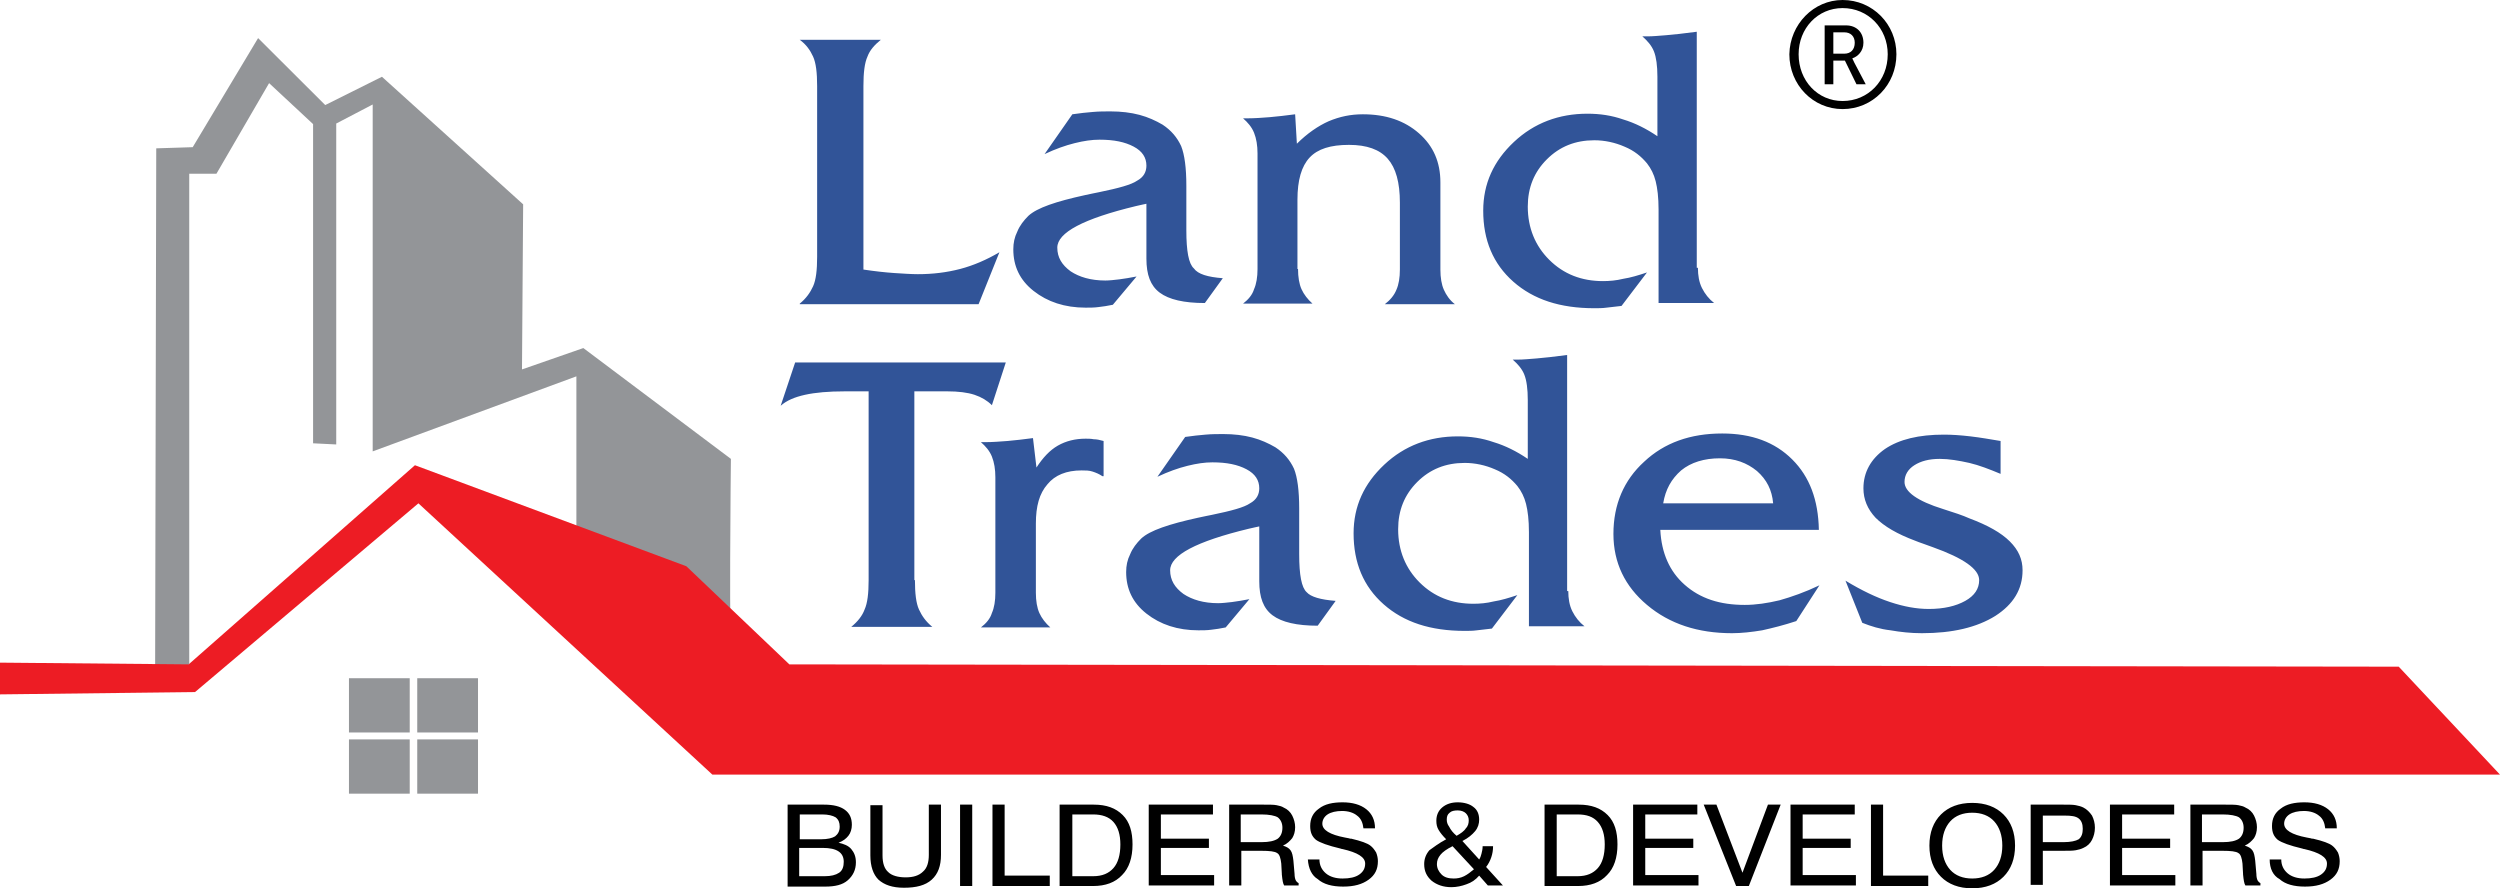 <svg width="197" height="70" viewBox="0 0 197 70" fill="none" xmlns="http://www.w3.org/2000/svg">
<g clip-path="url(#clip0_3_4)">
<path fill-rule="evenodd" clip-rule="evenodd" d="M57.686 52.352C57.413 51.943 57.595 36.16 57.595 36.16L45.967 27.427L41.133 29.11L41.224 16.101L30.097 6.049L25.628 8.278L20.338 3.002L15.185 11.598L12.312 11.689L12.221 54.126L14.912 52.352V13.691H17.055L21.205 6.55L24.671 9.779V34.932L26.495 35.023V9.734L29.368 8.233V35.569L45.419 29.656V44.301L54.813 53.034L57.686 52.352Z" fill="#939598"/>
<path fill-rule="evenodd" clip-rule="evenodd" d="M0 52.216V54.717L15.368 54.535L32.97 39.662L56.136 61.04H197L189.02 52.534L62.201 52.352L54.084 44.62L32.697 36.66L14.866 52.352L0 52.216Z" fill="#ED1C24"/>
<path fill-rule="evenodd" clip-rule="evenodd" d="M37.667 58.265V62.541H32.879V58.265H37.667ZM32.879 53.444H37.667V57.719H32.879V53.444ZM32.286 58.265V62.541H27.498V58.265H32.286ZM27.498 53.444H32.286V57.719H27.498V53.444Z" fill="#939598"/>
<path d="M133.796 21.105C133.796 21.696 133.887 22.242 134.115 22.697C134.343 23.151 134.662 23.561 135.073 23.879H130.695V16.511C130.695 15.556 130.604 14.828 130.467 14.282C130.33 13.736 130.102 13.281 129.783 12.872C129.327 12.326 128.78 11.871 128.004 11.553C127.275 11.235 126.454 11.053 125.633 11.053C124.128 11.053 122.897 11.553 121.894 12.554C120.89 13.554 120.389 14.782 120.389 16.283C120.389 17.966 120.982 19.376 122.076 20.468C123.216 21.605 124.63 22.151 126.317 22.151C126.819 22.151 127.366 22.105 127.913 21.969C128.506 21.878 129.099 21.696 129.783 21.468L127.776 24.107C127.32 24.152 126.956 24.198 126.591 24.243C126.272 24.288 125.952 24.288 125.633 24.288C122.943 24.288 120.845 23.606 119.249 22.196C117.653 20.786 116.878 18.921 116.878 16.602C116.878 14.464 117.698 12.69 119.294 11.189C120.89 9.688 122.851 8.96 125.086 8.96C126.089 8.96 127.001 9.097 127.913 9.415C128.825 9.688 129.737 10.143 130.604 10.734V6.049C130.604 5.185 130.512 4.503 130.33 4.048C130.148 3.593 129.828 3.229 129.418 2.865H129.828C130.239 2.865 130.695 2.82 131.288 2.775C131.881 2.729 132.656 2.638 133.705 2.502V21.105H133.796ZM102.285 21.196C102.285 21.832 102.376 22.378 102.559 22.788C102.741 23.197 103.06 23.606 103.425 23.925H97.953C98.363 23.606 98.682 23.242 98.819 22.788C99.002 22.378 99.093 21.832 99.093 21.196V12.099C99.093 11.462 99.002 10.916 98.819 10.461C98.637 10.007 98.318 9.643 97.953 9.324H98.318C98.865 9.324 99.458 9.279 100.05 9.233C100.643 9.188 101.327 9.097 102.057 9.006L102.194 11.325C103.015 10.507 103.881 9.916 104.702 9.552C105.568 9.188 106.435 9.006 107.392 9.006C109.216 9.006 110.676 9.506 111.816 10.507C112.956 11.508 113.503 12.781 113.503 14.373V21.241C113.503 21.878 113.594 22.424 113.777 22.833C113.959 23.242 114.233 23.652 114.643 23.97H109.125C109.536 23.652 109.855 23.288 110.037 22.833C110.22 22.424 110.311 21.878 110.311 21.241V15.965C110.311 14.373 109.992 13.236 109.353 12.508C108.715 11.78 107.712 11.416 106.298 11.416C104.839 11.416 103.835 11.735 103.197 12.417C102.559 13.099 102.239 14.191 102.239 15.738V21.196H102.285ZM96.357 21.923L94.943 23.879C93.301 23.879 92.116 23.606 91.386 23.06C90.656 22.515 90.337 21.65 90.337 20.377V16.056C90.155 16.101 89.881 16.147 89.516 16.238C85.367 17.238 83.315 18.33 83.315 19.513C83.315 20.286 83.679 20.877 84.363 21.378C85.047 21.832 85.96 22.105 87.1 22.105C87.419 22.105 87.784 22.06 88.194 22.014C88.604 21.969 89.06 21.878 89.562 21.787L87.692 24.016C87.282 24.107 86.917 24.152 86.552 24.198C86.233 24.243 85.868 24.243 85.549 24.243C83.907 24.243 82.539 23.788 81.445 22.924C80.35 22.06 79.849 20.968 79.849 19.649C79.849 19.149 79.94 18.694 80.168 18.239C80.35 17.784 80.67 17.375 81.034 17.011C81.719 16.374 83.223 15.874 85.503 15.374C85.96 15.283 86.324 15.192 86.598 15.146C88.148 14.828 89.152 14.555 89.608 14.236C90.109 13.964 90.337 13.554 90.337 13.054C90.337 12.417 90.018 11.917 89.334 11.553C88.65 11.189 87.784 11.007 86.644 11.007C86.051 11.007 85.412 11.098 84.683 11.28C83.953 11.462 83.178 11.735 82.311 12.144L84.5 9.006C85.093 8.915 85.595 8.869 86.096 8.824C86.598 8.778 87.054 8.778 87.51 8.778C88.331 8.778 89.106 8.869 89.79 9.051C90.474 9.233 91.067 9.506 91.614 9.825C92.298 10.279 92.754 10.825 93.073 11.508C93.347 12.19 93.484 13.236 93.484 14.646V18.148C93.484 19.786 93.666 20.786 94.077 21.15C94.396 21.605 95.171 21.832 96.357 21.923ZM63.022 23.925C63.523 23.515 63.843 23.06 64.071 22.56C64.299 22.06 64.39 21.287 64.39 20.24V6.777C64.39 5.731 64.299 4.958 64.071 4.457C63.843 3.957 63.523 3.502 63.022 3.138H69.406C68.904 3.548 68.54 3.957 68.357 4.457C68.129 4.958 68.038 5.731 68.038 6.777V21.241C68.95 21.378 69.771 21.468 70.455 21.514C71.184 21.559 71.777 21.605 72.325 21.605C73.51 21.605 74.605 21.468 75.653 21.196C76.702 20.923 77.751 20.468 78.754 19.877L77.113 23.97H63.022V23.925Z" fill="#315498"/>
<path d="M146.747 49.077L145.424 45.757C146.701 46.53 147.841 47.076 148.936 47.44C150.03 47.804 151.033 47.986 151.991 47.986C153.177 47.986 154.134 47.758 154.864 47.349C155.594 46.94 155.958 46.394 155.958 45.712C155.958 44.847 154.727 43.983 152.31 43.119C151.717 42.892 151.261 42.755 150.942 42.619C149.483 42.073 148.48 41.481 147.796 40.799C147.157 40.117 146.838 39.344 146.838 38.48C146.838 37.206 147.431 36.16 148.525 35.387C149.665 34.613 151.216 34.249 153.177 34.249C153.815 34.249 154.499 34.295 155.274 34.386C156.05 34.477 156.825 34.613 157.646 34.75V37.342C156.779 36.979 155.958 36.66 155.183 36.478C154.362 36.296 153.587 36.16 152.857 36.16C151.991 36.16 151.353 36.342 150.851 36.66C150.349 36.979 150.076 37.433 150.076 37.979C150.076 38.752 151.079 39.48 153.131 40.117C153.997 40.39 154.681 40.617 155.183 40.845C156.642 41.391 157.691 41.982 158.375 42.664C159.059 43.346 159.378 44.074 159.378 44.938C159.378 46.439 158.649 47.622 157.235 48.532C155.776 49.441 153.861 49.896 151.444 49.896C150.577 49.896 149.756 49.805 148.981 49.669C148.16 49.578 147.431 49.35 146.747 49.077ZM130.832 41.754C130.923 43.574 131.561 45.029 132.747 46.075C133.978 47.167 135.529 47.667 137.49 47.667C138.356 47.667 139.268 47.531 140.226 47.303C141.183 47.031 142.232 46.667 143.372 46.121L141.548 48.941C140.591 49.259 139.678 49.487 138.858 49.669C138.037 49.805 137.216 49.896 136.486 49.896C133.796 49.896 131.561 49.168 129.783 47.667C128.05 46.212 127.138 44.347 127.138 42.073C127.138 39.753 127.959 37.843 129.555 36.387C131.151 34.886 133.203 34.159 135.711 34.159C138.037 34.159 139.861 34.841 141.229 36.205C142.597 37.57 143.281 39.389 143.327 41.754H130.832ZM131.06 39.662H139.724C139.633 38.616 139.222 37.797 138.447 37.115C137.672 36.478 136.714 36.114 135.529 36.114C134.297 36.114 133.249 36.433 132.473 37.069C131.698 37.752 131.242 38.571 131.06 39.662ZM123.581 46.576C123.581 47.167 123.672 47.713 123.9 48.168C124.128 48.623 124.447 49.032 124.858 49.35H120.48V41.936C120.48 40.981 120.389 40.253 120.252 39.708C120.115 39.162 119.887 38.707 119.568 38.298C119.112 37.752 118.565 37.297 117.79 36.979C117.06 36.66 116.239 36.478 115.418 36.478C113.913 36.478 112.682 36.979 111.679 37.979C110.676 38.98 110.174 40.208 110.174 41.709C110.174 43.392 110.767 44.802 111.861 45.893C113.001 47.031 114.415 47.576 116.102 47.576C116.604 47.576 117.151 47.531 117.698 47.394C118.291 47.303 118.884 47.121 119.568 46.894L117.562 49.532C117.106 49.578 116.741 49.623 116.376 49.669C116.057 49.714 115.738 49.714 115.418 49.714C112.728 49.714 110.63 49.032 109.034 47.622C107.438 46.212 106.663 44.347 106.663 42.027C106.663 39.889 107.484 38.116 109.08 36.615C110.676 35.114 112.637 34.386 114.871 34.386C115.874 34.386 116.786 34.522 117.698 34.841C118.61 35.114 119.522 35.569 120.389 36.16V31.52C120.389 30.656 120.298 29.974 120.115 29.519C119.933 29.064 119.614 28.701 119.203 28.337H119.614C120.024 28.337 120.48 28.291 121.073 28.246C121.666 28.2 122.441 28.109 123.49 27.973V46.576H123.581ZM105.249 47.349L103.835 49.305C102.194 49.305 101.008 49.032 100.278 48.486C99.549 47.94 99.23 47.076 99.23 45.803V41.481C99.047 41.527 98.774 41.572 98.409 41.663C94.259 42.664 92.207 43.756 92.207 44.938C92.207 45.712 92.572 46.303 93.256 46.803C93.94 47.258 94.852 47.531 95.992 47.531C96.311 47.531 96.676 47.485 97.086 47.44C97.497 47.394 97.953 47.303 98.454 47.212L96.585 49.441C96.174 49.532 95.809 49.578 95.445 49.623C95.126 49.669 94.761 49.669 94.441 49.669C92.8 49.669 91.432 49.214 90.337 48.35C89.243 47.485 88.741 46.394 88.741 45.075C88.741 44.574 88.832 44.12 89.06 43.665C89.243 43.21 89.562 42.8 89.927 42.437C90.611 41.8 92.116 41.3 94.396 40.799C94.852 40.708 95.217 40.617 95.49 40.572C97.041 40.253 98.044 39.98 98.5 39.662C99.002 39.389 99.23 38.98 99.23 38.48C99.23 37.843 98.91 37.342 98.226 36.979C97.542 36.615 96.676 36.433 95.536 36.433C94.943 36.433 94.305 36.524 93.575 36.706C92.845 36.888 92.07 37.16 91.204 37.57L93.393 34.431C93.985 34.34 94.487 34.295 94.989 34.249C95.49 34.204 95.946 34.204 96.402 34.204C97.223 34.204 97.998 34.295 98.682 34.477C99.366 34.659 99.959 34.932 100.506 35.25C101.191 35.705 101.647 36.251 101.966 36.933C102.239 37.615 102.376 38.661 102.376 40.072V43.665C102.376 45.302 102.559 46.303 102.969 46.667C103.288 47.031 104.063 47.258 105.249 47.349ZM86.871 37.524C86.598 37.342 86.37 37.252 86.096 37.16C85.823 37.069 85.549 37.069 85.23 37.069C84.044 37.069 83.132 37.433 82.539 38.161C81.901 38.889 81.627 39.889 81.627 41.254V46.712C81.627 47.349 81.719 47.895 81.901 48.304C82.083 48.714 82.403 49.123 82.767 49.441H77.295C77.706 49.123 78.025 48.759 78.162 48.304C78.344 47.895 78.435 47.349 78.435 46.712V37.615C78.435 36.979 78.344 36.433 78.162 35.978C77.979 35.523 77.66 35.159 77.295 34.841H77.66C78.207 34.841 78.8 34.795 79.393 34.75C79.986 34.704 80.67 34.613 81.399 34.522L81.673 36.842C82.175 36.069 82.722 35.478 83.36 35.114C83.999 34.75 84.728 34.568 85.549 34.568C85.731 34.568 85.96 34.568 86.188 34.613C86.415 34.613 86.644 34.659 86.963 34.75V37.524H86.871ZM72.097 45.712C72.097 46.758 72.188 47.531 72.416 48.031C72.644 48.532 72.963 48.986 73.465 49.396H67.08C67.582 48.986 67.947 48.532 68.129 48.031C68.357 47.531 68.448 46.758 68.448 45.712V30.838H66.579C65.302 30.838 64.253 30.929 63.432 31.111C62.611 31.293 61.973 31.566 61.517 31.975L62.657 28.564H79.256L78.162 31.93C77.797 31.566 77.341 31.293 76.793 31.111C76.246 30.929 75.517 30.838 74.65 30.838H72.051V45.712H72.097Z" fill="#315498"/>
<path d="M62.064 69.818V63.405H64.937C65.667 63.405 66.214 63.541 66.579 63.814C66.944 64.087 67.126 64.451 67.126 64.997C67.126 65.315 67.035 65.633 66.852 65.861C66.67 66.088 66.442 66.27 66.077 66.407C66.487 66.498 66.852 66.634 67.08 66.907C67.308 67.18 67.445 67.498 67.445 67.953C67.445 68.544 67.217 68.999 66.807 69.363C66.396 69.727 65.803 69.864 65.028 69.864H62.064V69.818ZM63.022 66.134H64.709C65.211 66.134 65.576 66.043 65.803 65.906C66.031 65.725 66.168 65.497 66.168 65.133C66.168 64.815 66.077 64.587 65.849 64.406C65.621 64.269 65.256 64.178 64.8 64.178H63.022V66.134ZM63.022 69.045H64.983C65.484 69.045 65.849 68.954 66.123 68.772C66.396 68.59 66.487 68.272 66.487 67.908C66.487 67.544 66.351 67.271 66.077 67.089C65.803 66.907 65.393 66.816 64.846 66.816H62.976V69.045H63.022ZM68.585 67.407V63.45H69.543V67.407C69.543 67.999 69.68 68.454 69.999 68.726C70.272 68.999 70.774 69.136 71.367 69.136C71.96 69.136 72.416 68.999 72.735 68.681C73.054 68.408 73.191 67.953 73.191 67.362V63.405H74.149V67.362C74.149 68.226 73.921 68.863 73.419 69.318C72.917 69.773 72.188 69.954 71.23 69.954C70.318 69.954 69.68 69.727 69.224 69.318C68.813 68.908 68.585 68.272 68.585 67.407ZM75.653 69.818V63.405H76.611V69.818H75.653ZM78.207 69.818V63.405H79.165V68.999H82.722V69.818H78.207ZM86.142 64.178H84.5V69.045H86.142C86.872 69.045 87.373 68.817 87.738 68.408C88.103 67.999 88.285 67.362 88.285 66.543C88.285 65.77 88.103 65.179 87.738 64.769C87.373 64.36 86.826 64.178 86.142 64.178ZM83.497 69.818V63.405H86.188C87.191 63.405 87.92 63.678 88.468 64.224C89.015 64.769 89.243 65.543 89.243 66.543C89.243 67.589 88.969 68.408 88.422 68.954C87.875 69.545 87.1 69.818 86.142 69.818H83.497ZM90.52 69.818V63.405H95.582V64.178H91.477V66.088H95.262V66.816H91.477V68.954H95.673V69.773H90.52V69.818ZM97.77 64.178V66.361H99.412C100.005 66.361 100.415 66.27 100.689 66.088C100.917 65.906 101.054 65.633 101.054 65.224C101.054 64.86 100.917 64.587 100.689 64.406C100.461 64.269 100.005 64.178 99.412 64.178H97.77ZM96.813 63.405H99.594C100.05 63.405 100.37 63.405 100.598 63.45C100.826 63.496 101.008 63.541 101.145 63.632C101.464 63.769 101.692 63.996 101.829 64.269C101.966 64.542 102.057 64.86 102.057 65.179C102.057 65.543 101.966 65.816 101.829 66.043C101.647 66.27 101.419 66.498 101.099 66.634C101.373 66.725 101.555 66.816 101.692 66.998C101.829 67.18 101.875 67.453 101.92 67.817L102.011 68.863C102.011 69.09 102.057 69.272 102.103 69.363C102.148 69.454 102.239 69.545 102.331 69.591V69.773H101.191C101.099 69.636 101.054 69.363 101.008 68.908C101.008 68.908 101.008 68.908 101.008 68.863L100.963 68.044C100.917 67.635 100.826 67.316 100.643 67.225C100.461 67.089 100.05 67.043 99.367 67.043H97.816V69.773H96.858V63.405H96.813ZM103.06 67.726H103.972C103.972 68.181 104.155 68.544 104.474 68.817C104.793 69.09 105.249 69.227 105.796 69.227C106.344 69.227 106.8 69.136 107.119 68.908C107.438 68.681 107.575 68.408 107.575 68.044C107.575 67.544 106.982 67.18 105.796 66.907C105.705 66.907 105.66 66.862 105.614 66.862C104.656 66.634 104.018 66.407 103.699 66.179C103.379 65.906 103.243 65.588 103.243 65.088C103.243 64.496 103.471 64.042 103.927 63.723C104.383 63.359 105.021 63.223 105.796 63.223C106.572 63.223 107.21 63.405 107.666 63.769C108.122 64.133 108.35 64.633 108.35 65.27H107.438C107.392 64.86 107.256 64.496 106.936 64.269C106.663 64.042 106.252 63.905 105.751 63.905C105.295 63.905 104.884 63.996 104.611 64.178C104.337 64.36 104.2 64.633 104.2 64.906C104.2 65.406 104.793 65.77 105.979 65.997C106.161 66.043 106.298 66.043 106.389 66.088C106.389 66.088 106.435 66.088 106.48 66.088C107.256 66.27 107.757 66.452 107.985 66.634C108.168 66.771 108.304 66.953 108.441 67.18C108.532 67.407 108.578 67.635 108.578 67.862C108.578 68.499 108.35 68.954 107.848 69.318C107.347 69.682 106.708 69.864 105.842 69.864C104.975 69.864 104.291 69.682 103.835 69.272C103.379 68.999 103.106 68.454 103.06 67.726Z" fill="black"/>
<path d="M114.78 65.861C115.099 65.679 115.373 65.497 115.509 65.27C115.692 65.088 115.737 64.86 115.737 64.633C115.737 64.406 115.646 64.224 115.509 64.087C115.373 63.951 115.145 63.86 114.871 63.86C114.597 63.86 114.369 63.905 114.233 64.042C114.05 64.178 114.005 64.36 114.005 64.587C114.005 64.769 114.05 64.951 114.187 65.133C114.324 65.406 114.506 65.633 114.78 65.861ZM114.461 66.68C114.005 66.907 113.685 67.135 113.503 67.362C113.321 67.589 113.229 67.817 113.229 68.09C113.229 68.408 113.366 68.681 113.594 68.908C113.822 69.136 114.141 69.227 114.552 69.227C114.825 69.227 115.099 69.181 115.373 69.045C115.646 68.908 115.874 68.726 116.148 68.499L114.461 66.68ZM113.959 66.134C113.685 65.861 113.503 65.633 113.366 65.406C113.229 65.179 113.184 64.951 113.184 64.678C113.184 64.269 113.321 63.905 113.64 63.632C113.959 63.359 114.369 63.223 114.871 63.223C115.373 63.223 115.829 63.359 116.102 63.587C116.422 63.814 116.558 64.178 116.558 64.587C116.558 64.906 116.467 65.224 116.239 65.497C116.011 65.77 115.692 66.043 115.236 66.27L116.558 67.726C116.65 67.589 116.695 67.453 116.741 67.271C116.786 67.089 116.832 66.907 116.832 66.68H117.653C117.653 66.998 117.607 67.271 117.516 67.544C117.425 67.817 117.288 68.09 117.106 68.317L118.428 69.773H117.242L116.558 68.999C116.285 69.318 115.965 69.545 115.555 69.682C115.19 69.818 114.78 69.909 114.369 69.909C113.731 69.909 113.229 69.727 112.819 69.409C112.409 69.045 112.226 68.635 112.226 68.09C112.226 67.68 112.363 67.316 112.637 66.998C112.956 66.771 113.366 66.452 113.959 66.134Z" fill="black"/>
<path d="M124.311 64.178H122.669V69.045H124.311C125.04 69.045 125.542 68.817 125.907 68.408C126.272 67.999 126.454 67.362 126.454 66.543C126.454 65.77 126.272 65.179 125.907 64.769C125.542 64.36 125.04 64.178 124.311 64.178ZM121.711 69.818V63.405H124.402C125.405 63.405 126.135 63.678 126.682 64.224C127.229 64.769 127.457 65.543 127.457 66.543C127.457 67.589 127.184 68.408 126.636 68.954C126.089 69.545 125.314 69.818 124.356 69.818H121.711ZM128.688 69.818V63.405H133.75V64.178H129.646V66.088H133.431V66.816H129.646V68.954H133.841V69.773H128.688V69.818ZM136.806 69.818L134.252 63.405H135.255L137.307 68.772L139.314 63.405H140.317L137.809 69.818H136.806ZM141.092 69.818V63.405H146.154V64.178H142.05V66.088H145.835V66.816H142.05V68.954H146.245V69.773H141.092V69.818ZM147.431 69.818V63.405H148.388V68.999H151.945V69.818H147.431ZM153.04 66.634C153.04 67.453 153.268 68.09 153.678 68.544C154.089 68.999 154.681 69.227 155.411 69.227C156.141 69.227 156.734 68.999 157.144 68.544C157.554 68.09 157.782 67.453 157.782 66.634C157.782 65.816 157.554 65.179 157.144 64.724C156.734 64.269 156.141 64.042 155.411 64.042C154.681 64.042 154.089 64.269 153.678 64.724C153.268 65.179 153.04 65.816 153.04 66.634ZM152.037 66.634C152.037 65.588 152.356 64.769 152.949 64.178C153.541 63.587 154.362 63.268 155.411 63.268C156.46 63.268 157.281 63.587 157.874 64.178C158.466 64.769 158.786 65.588 158.786 66.634C158.786 67.68 158.466 68.499 157.874 69.09C157.281 69.682 156.46 70 155.411 70C154.362 70 153.541 69.682 152.949 69.09C152.356 68.499 152.037 67.68 152.037 66.634ZM160.975 66.361H162.616C163.163 66.361 163.574 66.27 163.802 66.134C164.03 65.952 164.121 65.679 164.121 65.315C164.121 64.951 164.03 64.678 163.802 64.496C163.574 64.314 163.209 64.269 162.707 64.269H160.975V66.361ZM160.017 69.818V63.405H162.616C163.027 63.405 163.346 63.405 163.574 63.45C163.802 63.496 163.984 63.541 164.167 63.632C164.44 63.769 164.668 63.996 164.851 64.269C164.988 64.542 165.079 64.86 165.079 65.224C165.079 65.588 164.988 65.906 164.851 66.179C164.714 66.452 164.486 66.68 164.167 66.816C163.984 66.907 163.802 66.953 163.574 66.998C163.346 67.043 162.981 67.043 162.434 67.043H160.975V69.727H160.017V69.818ZM166.264 69.818V63.405H171.326V64.178H167.222V66.088H171.007V66.816H167.222V68.954H171.417V69.773H166.264V69.818ZM173.515 64.178V66.361H175.157C175.75 66.361 176.16 66.27 176.434 66.088C176.662 65.906 176.798 65.633 176.798 65.224C176.798 64.86 176.662 64.587 176.434 64.406C176.206 64.269 175.75 64.178 175.157 64.178H173.515ZM172.603 63.405H175.385C175.841 63.405 176.16 63.405 176.388 63.45C176.616 63.496 176.798 63.541 176.935 63.632C177.254 63.769 177.482 63.996 177.619 64.269C177.756 64.542 177.847 64.86 177.847 65.179C177.847 65.543 177.756 65.816 177.619 66.043C177.437 66.27 177.209 66.498 176.89 66.634C177.163 66.725 177.346 66.816 177.482 66.998C177.619 67.18 177.665 67.453 177.71 67.817L177.802 68.863C177.802 69.09 177.847 69.272 177.893 69.363C177.938 69.454 178.03 69.545 178.121 69.591V69.773H176.935C176.844 69.636 176.798 69.363 176.753 68.908C176.753 68.908 176.753 68.908 176.753 68.863L176.707 68.044C176.662 67.635 176.57 67.316 176.388 67.225C176.206 67.089 175.795 67.043 175.111 67.043H173.561V69.773H172.603V63.405ZM178.85 67.726H179.763C179.763 68.181 179.945 68.544 180.264 68.817C180.583 69.09 181.039 69.227 181.587 69.227C182.134 69.227 182.59 69.136 182.909 68.908C183.228 68.681 183.365 68.408 183.365 68.044C183.365 67.544 182.772 67.18 181.587 66.907C181.495 66.907 181.45 66.862 181.404 66.862C180.447 66.634 179.808 66.407 179.489 66.179C179.17 65.906 179.033 65.588 179.033 65.088C179.033 64.496 179.261 64.042 179.717 63.723C180.173 63.359 180.811 63.223 181.587 63.223C182.362 63.223 183 63.405 183.456 63.769C183.912 64.133 184.14 64.633 184.14 65.27H183.228C183.183 64.86 183.046 64.496 182.727 64.269C182.453 64.042 182.043 63.905 181.541 63.905C181.085 63.905 180.675 63.996 180.401 64.178C180.127 64.36 179.991 64.633 179.991 64.906C179.991 65.406 180.583 65.77 181.769 65.997C181.951 66.043 182.088 66.043 182.179 66.088C182.179 66.088 182.225 66.088 182.271 66.088C183.046 66.27 183.547 66.452 183.775 66.634C183.958 66.771 184.095 66.953 184.232 67.18C184.323 67.407 184.368 67.635 184.368 67.862C184.368 68.499 184.14 68.954 183.639 69.318C183.137 69.682 182.499 69.864 181.632 69.864C180.766 69.864 180.082 69.682 179.626 69.272C179.124 68.999 178.85 68.454 178.85 67.726Z" fill="black"/>
<path d="M145.196 0C147.568 0 149.437 1.91 149.437 4.276C149.437 6.686 147.568 8.596 145.196 8.596C142.871 8.596 141.001 6.686 141.001 4.276C141.047 1.91 142.916 0 145.196 0ZM145.196 7.96C147.203 7.96 148.753 6.368 148.753 4.276C148.753 2.229 147.203 0.637 145.196 0.637C143.235 0.637 141.731 2.229 141.731 4.276C141.731 6.368 143.235 7.96 145.196 7.96ZM143.828 2.001H145.47C146.291 2.001 146.838 2.547 146.838 3.366C146.838 4.048 146.382 4.457 145.972 4.594V4.639C145.972 4.639 146.017 4.685 146.108 4.912L147.02 6.641H146.291L145.379 4.776H144.467V6.641H143.783V2.001H143.828ZM145.333 4.23C145.835 4.23 146.154 3.912 146.154 3.366C146.154 2.865 145.835 2.547 145.333 2.547H144.467V4.23H145.333Z" fill="black"/>
</g>
<defs>
<clipPath id="clip0_3_4">
<rect width="197" height="70" fill="white"/>
</clipPath>
</defs>
</svg>
